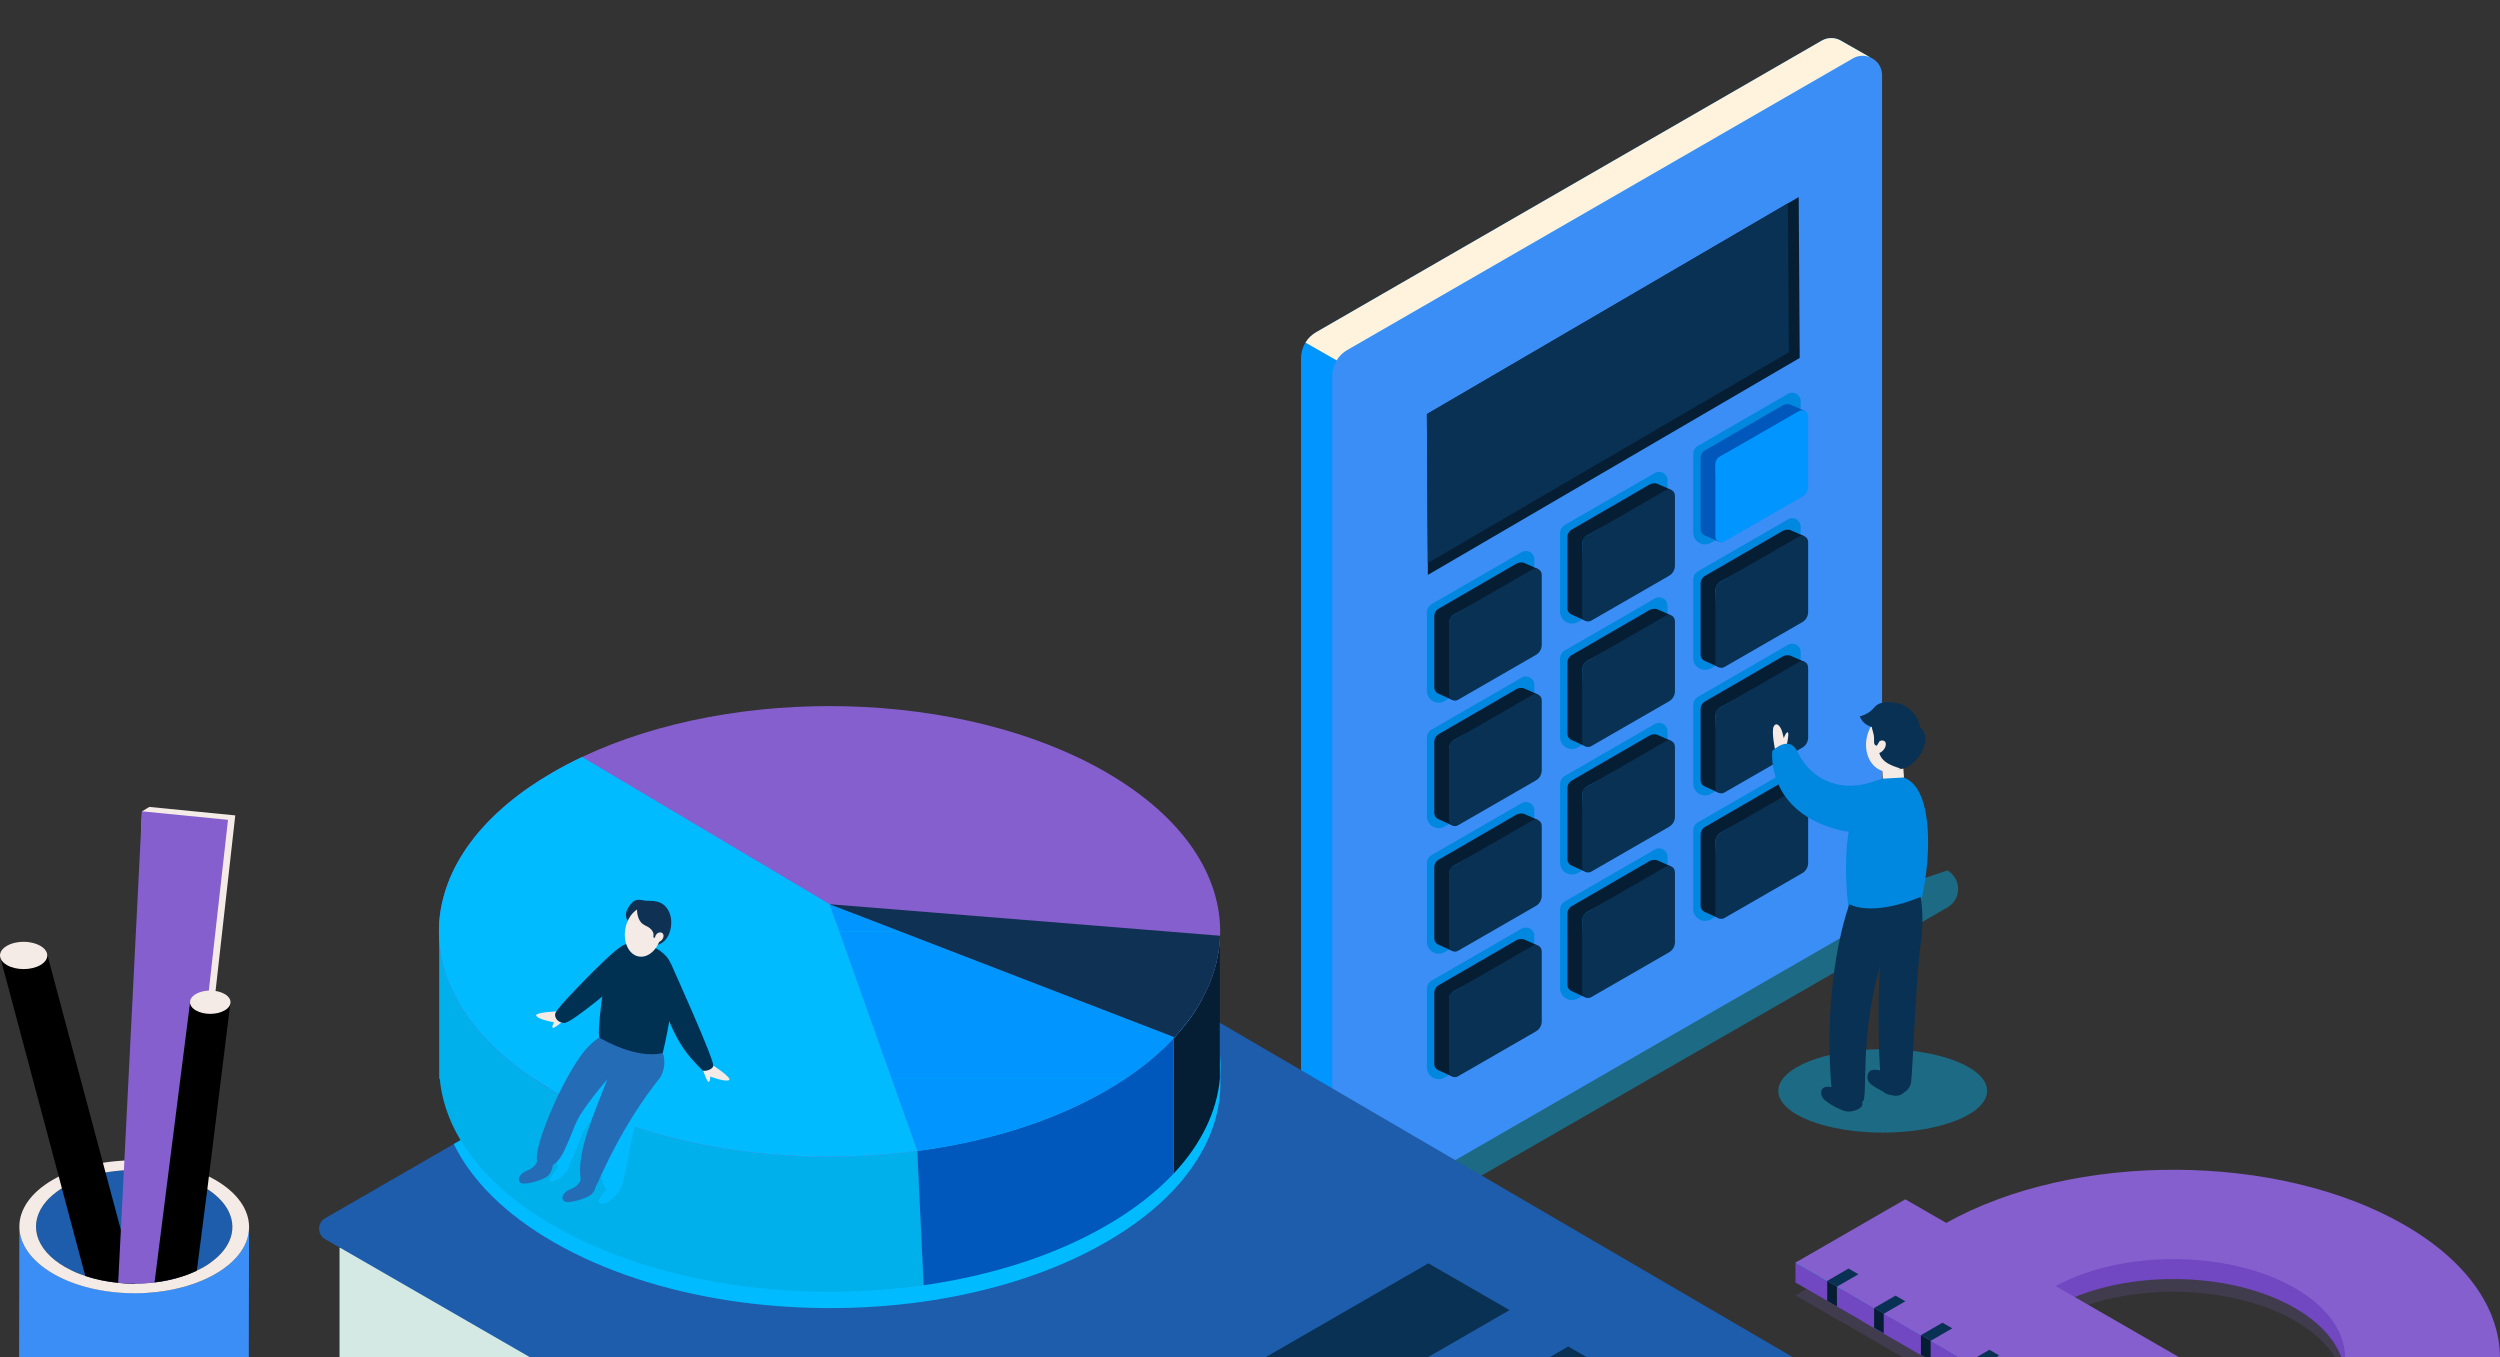 <svg width="722" height="392" viewBox="0 0 722 392" fill="none" xmlns="http://www.w3.org/2000/svg">
<rect x="0" y="0" width="722" height="392" fill="#333333" stroke="none"/>
<g clip-path="url(#clip0_3485_24788)">
<g clip-path="url(#clip1_3485_24788)">
<g style="mix-blend-mode:multiply" opacity="0.44">
<path d="M562.422 251.397C566.537 253.763 566.537 259.703 562.422 262.069L381.56 366.142C379.343 367.417 376.84 368.055 374.371 368.038C371.935 368.021 369.516 367.383 367.333 366.142L325.12 385.221L323.843 384.499L319.644 382.066C317.309 380.724 317.309 377.368 319.644 376.025L508.568 267.305C510.483 266.214 512.818 266.214 514.733 267.305L562.438 251.38L562.422 251.397Z" fill="#00B0EB"/>
</g>
<path d="M379.595 342.649L389.741 348.405L388.061 338.202L379.595 342.649Z" fill="white"/>
<path d="M540.03 16.521L535.344 20.8L534.521 20.481L531.094 19.189L530.086 18.803L531.967 11.923L532.068 11.99L540.03 16.521Z" fill="#00B0EB"/>
<path d="M534.521 16.605V251.011C534.521 255.86 531.917 260.358 527.701 262.791L388.699 342.951C382.938 346.274 375.732 342.112 375.732 335.467V103.46C375.732 101.833 376.185 100.289 377.025 98.946C377.747 97.738 378.789 96.715 380.049 95.976L526.088 11.755C528.07 10.614 530.288 10.832 531.967 11.923L532.068 11.99C533.513 12.963 534.521 14.608 534.521 16.605Z" fill="#0095FF"/>
<path d="M543.541 21.723V256.112C543.541 260.979 540.954 265.459 536.738 267.892L397.737 348.052C391.958 351.375 384.752 347.23 384.752 340.568V108.578C384.752 106.951 385.206 105.407 386.029 104.081C386.751 102.856 387.809 101.833 389.086 101.094L535.125 16.856C537.527 15.48 540.316 16.101 542.012 17.863C542.936 18.837 543.541 20.179 543.541 21.723Z" fill="#3A8EF6"/>
<path d="M520.024 250.558L494.139 265.492C491.854 266.818 488.999 265.157 488.999 262.522V239.885C488.999 238.895 489.519 237.989 490.376 237.486L516.379 222.484C517.992 221.544 520.024 222.719 520.024 224.582V250.541V250.558Z" fill="#0087E0"/>
<path d="M521.15 227.367L496.91 240.49C495.97 241.027 495.399 242.033 495.399 243.107L496.49 265.258L492.257 263.345C491.569 263.026 491.132 262.354 491.132 261.599V240.959C491.132 240.087 491.602 239.281 492.358 238.845L514.498 226.025C515.422 225.404 516.581 225.337 517.185 225.656L521.166 227.401L521.15 227.367Z" fill="#061E33"/>
<path d="M522.191 228.961V249.232C522.191 250.44 521.553 251.565 520.494 252.169L497.985 265.14C496.843 265.795 495.399 264.972 495.399 263.647V242.805C495.399 241.916 495.869 241.077 496.659 240.641L519.537 227.451C520.713 226.78 522.174 227.619 522.174 228.978L522.191 228.961Z" fill="#093153"/>
<path d="M481.574 273.413L455.689 288.347C453.404 289.673 450.549 288.012 450.549 285.377V262.74C450.549 261.75 451.069 260.844 451.926 260.341L477.929 245.339C479.542 244.399 481.574 245.574 481.574 247.437V273.396V273.413Z" fill="#0087E0"/>
<path d="M482.683 250.222L458.444 263.345C457.503 263.882 456.932 264.888 456.932 265.962L458.024 288.113L453.791 286.2C453.102 285.881 452.665 285.21 452.665 284.454V263.814C452.665 262.942 453.136 262.136 453.891 261.7L476.031 248.88C476.955 248.259 478.114 248.192 478.718 248.511L482.7 250.256L482.683 250.222Z" fill="#061E33"/>
<path d="M483.724 251.816V272.087C483.724 273.295 483.086 274.42 482.028 275.024L459.519 287.995C458.376 288.65 456.932 287.827 456.932 286.502V265.66C456.932 264.771 457.402 263.932 458.192 263.496L481.07 250.306C482.246 249.635 483.707 250.474 483.707 251.833L483.724 251.816Z" fill="#093153"/>
<path d="M443.107 296.268L417.222 311.202C414.938 312.528 412.082 310.867 412.082 308.232V285.595C412.082 284.605 412.603 283.699 413.459 283.196L439.462 268.194C441.075 267.254 443.107 268.429 443.107 270.292V296.251V296.268Z" fill="#0087E0"/>
<path d="M444.233 273.077L419.994 286.2C419.053 286.737 418.482 287.743 418.482 288.817L419.574 310.967L415.341 309.055C414.652 308.736 414.215 308.064 414.215 307.309V286.669C414.215 285.797 414.686 284.991 415.441 284.555L437.581 271.735C438.505 271.114 439.664 271.047 440.269 271.366L444.25 273.111L444.233 273.077Z" fill="#061E33"/>
<path d="M445.257 274.671V294.942C445.257 296.15 444.619 297.275 443.561 297.879L421.052 310.85C419.91 311.504 418.465 310.682 418.465 309.357V288.515C418.465 287.626 418.935 286.787 419.725 286.351L442.603 273.161C443.779 272.49 445.241 273.329 445.241 274.688L445.257 274.671Z" fill="#093153"/>
<path d="M520.024 214.312L494.139 229.247C491.854 230.572 488.999 228.911 488.999 226.277V203.64C488.999 202.65 489.519 201.743 490.376 201.24L516.379 186.238C517.992 185.299 520.024 186.473 520.024 188.336V214.295V214.312Z" fill="#0087E0"/>
<path d="M521.15 191.121L496.91 204.244C495.97 204.781 495.399 205.788 495.399 206.862L496.49 229.012L492.257 227.099C491.569 226.78 491.132 226.109 491.132 225.354V204.714C491.132 203.841 491.602 203.036 492.358 202.599L514.498 189.779C515.422 189.158 516.581 189.091 517.185 189.41L521.166 191.155L521.15 191.121Z" fill="#061E33"/>
<path d="M522.191 192.716V212.986C522.191 214.195 521.553 215.319 520.494 215.923L497.985 228.894C496.843 229.549 495.399 228.726 495.399 227.401V206.559C495.399 205.67 495.869 204.831 496.659 204.395L519.537 191.205C520.713 190.534 522.174 191.373 522.174 192.732L522.191 192.716Z" fill="#093153"/>
<path d="M481.574 237.167L455.689 252.102C453.404 253.427 450.549 251.766 450.549 249.132V226.495C450.549 225.505 451.069 224.598 451.926 224.095L477.929 209.093C479.542 208.154 481.574 209.328 481.574 211.191V237.15V237.167Z" fill="#0087E0"/>
<path d="M482.683 213.96L458.444 227.082C457.503 227.619 456.932 228.626 456.932 229.7L458.024 251.85L453.791 249.937C453.102 249.618 452.665 248.947 452.665 248.192V227.552C452.665 226.679 453.136 225.874 453.891 225.437L476.031 212.617C476.955 211.996 478.114 211.929 478.718 212.248L482.7 213.993L482.683 213.96Z" fill="#061E33"/>
<path d="M483.724 215.571V235.841C483.724 237.05 483.086 238.174 482.028 238.778L459.519 251.749C458.376 252.404 456.932 251.581 456.932 250.256V229.414C456.932 228.525 457.402 227.686 458.192 227.25L481.07 214.06C482.246 213.389 483.707 214.228 483.707 215.587L483.724 215.571Z" fill="#093153"/>
<path d="M443.107 260.022L417.222 274.957C414.938 276.282 412.082 274.621 412.082 271.986V249.35C412.082 248.36 412.603 247.453 413.459 246.95L439.462 231.948C441.075 231.009 443.107 232.183 443.107 234.046V260.005V260.022Z" fill="#0087E0"/>
<path d="M444.233 236.815L419.994 249.937C419.053 250.474 418.482 251.481 418.482 252.555L419.574 274.705L415.341 272.792C414.652 272.473 414.215 271.802 414.215 271.047V250.407C414.215 249.534 414.686 248.729 415.441 248.292L437.581 235.472C438.505 234.851 439.664 234.784 440.269 235.103L444.25 236.848L444.233 236.815Z" fill="#061E33"/>
<path d="M445.257 238.426V258.696C445.257 259.905 444.619 261.029 443.561 261.633L421.052 274.604C419.91 275.259 418.465 274.436 418.465 273.111V252.269C418.465 251.38 418.935 250.541 419.725 250.105L442.603 236.915C443.779 236.244 445.241 237.083 445.241 238.442L445.257 238.426Z" fill="#093153"/>
<path d="M520.024 178.066L494.139 193.001C491.854 194.327 488.999 192.665 488.999 190.031V167.394C488.999 166.404 489.519 165.498 490.376 164.994L516.379 149.993C517.992 149.053 520.024 150.227 520.024 152.09V178.049V178.066Z" fill="#0087E0"/>
<path d="M521.15 154.859L496.91 167.981C495.97 168.518 495.399 169.525 495.399 170.599L496.49 192.749L492.257 190.836C491.569 190.517 491.132 189.846 491.132 189.091V168.451C491.132 167.578 491.602 166.773 492.358 166.337L514.498 153.516C515.422 152.896 516.581 152.828 517.185 153.147L521.166 154.892L521.15 154.859Z" fill="#061E33"/>
<path d="M522.191 156.47V176.741C522.191 177.949 521.553 179.073 520.494 179.677L497.985 192.648C496.843 193.303 495.399 192.481 495.399 191.155V170.314C495.399 169.424 495.869 168.585 496.659 168.149L519.537 154.96C520.713 154.288 522.174 155.127 522.174 156.487L522.191 156.47Z" fill="#093153"/>
<path d="M481.574 200.921L455.689 215.856C453.404 217.182 450.549 215.52 450.549 212.886V190.249C450.549 189.259 451.069 188.353 451.926 187.849L477.929 172.848C479.542 171.908 481.574 173.082 481.574 174.945V200.904V200.921Z" fill="#0087E0"/>
<path d="M482.683 177.714L458.444 190.836C457.503 191.373 456.932 192.38 456.932 193.454L458.024 215.604L453.791 213.691C453.102 213.372 452.665 212.701 452.665 211.946V191.306C452.665 190.433 453.136 189.628 453.891 189.192L476.031 176.371C476.955 175.751 478.114 175.683 478.718 176.002L482.7 177.747L482.683 177.714Z" fill="#061E33"/>
<path d="M483.724 179.325V199.596C483.724 200.804 483.086 201.928 482.028 202.532L459.519 215.503C458.376 216.158 456.932 215.336 456.932 214.01V193.169C456.932 192.279 457.402 191.44 458.192 191.004L481.07 177.815C482.246 177.143 483.707 177.982 483.707 179.342L483.724 179.325Z" fill="#093153"/>
<path d="M443.107 223.776L417.222 238.711C414.938 240.036 412.082 238.375 412.082 235.741V213.104C412.082 212.114 412.603 211.208 413.459 210.704L439.462 195.703C441.075 194.763 443.107 195.937 443.107 197.8V223.759V223.776Z" fill="#0087E0"/>
<path d="M444.233 200.569L419.994 213.691C419.053 214.228 418.482 215.235 418.482 216.309L419.574 238.459L415.341 236.546C414.652 236.227 414.215 235.556 414.215 234.801V214.161C414.215 213.288 414.686 212.483 415.441 212.047L437.581 199.226C438.505 198.606 439.664 198.538 440.269 198.857L444.25 200.602L444.233 200.569Z" fill="#061E33"/>
<path d="M445.257 202.18V222.451C445.257 223.659 444.619 224.783 443.561 225.387L421.052 238.358C419.91 239.013 418.465 238.191 418.465 236.865V216.024C418.465 215.134 418.935 214.295 419.725 213.859L442.603 200.67C443.779 199.998 445.241 200.837 445.241 202.197L445.257 202.18Z" fill="#093153"/>
<path d="M520.024 141.82L494.139 156.755C491.854 158.081 488.999 156.419 488.999 153.785V131.148C488.999 130.158 489.519 129.252 490.376 128.748L516.379 113.747C517.992 112.807 520.024 113.982 520.024 115.844V141.804V141.82Z" fill="#0087E0"/>
<path d="M521.15 118.613L496.91 131.735C495.97 132.272 495.399 133.279 495.399 134.353L496.49 156.503L492.257 154.59C491.569 154.272 491.132 153.6 491.132 152.845V132.205C491.132 131.333 491.602 130.527 492.358 130.091L514.498 117.271C515.422 116.65 516.581 116.583 517.185 116.901L521.166 118.647L521.15 118.613Z" fill="#0058BD"/>
<path d="M522.191 120.224V140.495C522.191 141.703 521.553 142.827 520.494 143.431L497.985 156.403C496.843 157.057 495.399 156.235 495.399 154.909V134.068C495.399 133.179 495.869 132.34 496.659 131.903L519.537 118.714C520.713 118.043 522.174 118.882 522.174 120.241L522.191 120.224Z" fill="#0095FF"/>
<path d="M481.574 164.675L455.689 179.61C453.404 180.936 450.549 179.274 450.549 176.64V154.003C450.549 153.013 451.069 152.107 451.926 151.603L477.929 136.602C479.542 135.662 481.574 136.837 481.574 138.699V164.659V164.675Z" fill="#0087E0"/>
<path d="M482.683 141.468L458.444 154.59C457.503 155.127 456.932 156.134 456.932 157.208L458.024 179.358L453.791 177.445C453.102 177.127 452.665 176.455 452.665 175.7V155.06C452.665 154.188 453.136 153.382 453.891 152.946L476.031 140.126C476.955 139.505 478.114 139.438 478.718 139.756L482.7 141.502L482.683 141.468Z" fill="#061E33"/>
<path d="M483.724 143.079V163.35C483.724 164.558 483.086 165.682 482.028 166.286L459.519 179.258C458.376 179.912 456.932 179.09 456.932 177.764V156.923C456.932 156.034 457.402 155.194 458.192 154.758L481.07 141.569C482.246 140.898 483.707 141.737 483.707 143.096L483.724 143.079Z" fill="#093153"/>
<path d="M443.107 187.53L417.222 202.465C414.938 203.791 412.082 202.129 412.082 199.495V176.858C412.082 175.868 412.603 174.962 413.459 174.458L439.462 159.457C441.075 158.517 443.107 159.692 443.107 161.554V187.514V187.53Z" fill="#0087E0"/>
<path d="M444.233 164.323L419.994 177.445C419.053 177.982 418.482 178.989 418.482 180.063L419.574 202.213L415.341 200.3C414.652 199.982 414.215 199.31 414.215 198.555V177.915C414.215 177.043 414.686 176.237 415.441 175.801L437.581 162.981C438.505 162.36 439.664 162.293 440.269 162.611L444.25 164.357L444.233 164.323Z" fill="#061E33"/>
<path d="M519.47 56.911L519.755 103.376L412.367 166.035L412.082 119.586L516.345 58.724L519.47 56.911Z" fill="#061E33"/>
<path d="M516.345 58.724L516.614 101.732L412.367 162.578L412.082 119.586L516.345 58.724Z" fill="#093153"/>
<path d="M445.257 165.934V186.205C445.257 187.413 444.619 188.537 443.561 189.141L421.052 202.113C419.91 202.767 418.465 201.945 418.465 200.619V179.778C418.465 178.889 418.935 178.049 419.725 177.613L442.603 164.424C443.779 163.753 445.241 164.592 445.241 165.951L445.257 165.934Z" fill="#093153"/>
<path d="M540.03 16.521C538.518 15.917 536.738 15.934 535.125 16.856L534.521 17.209L531.094 19.189L389.086 101.094C387.809 101.833 386.751 102.856 386.029 104.081L377.025 98.946C377.747 97.738 378.789 96.715 380.049 95.976L526.088 11.755C528.07 10.614 530.288 10.832 531.967 11.923L532.068 11.99L540.03 16.521Z" fill="#FFF3DE"/>
<path d="M98.099 360.302V403.226L358.715 553.529L360.294 505.185L98.099 360.302Z" fill="#00BBFF"/>
<g style="mix-blend-mode:multiply" opacity="0.44">
<path d="M559.432 446.017C563.547 448.383 563.547 454.323 559.432 456.689L365.199 567.843C362.982 569.118 360.479 569.756 358.01 569.739C355.574 569.722 353.155 569.085 350.972 567.843L98.519 417.674L97.242 416.953L93.043 414.52C90.708 413.177 90.708 409.821 93.043 408.479L295.556 297.375C297.471 296.285 299.806 296.285 301.721 297.375L559.448 446.033L559.432 446.017Z" fill="#00B0EB"/>
</g>
<path d="M351.61 560.325L91.934 410.543C90.489 409.704 90.489 407.606 91.934 406.767L265.387 306.722L535.444 462.478L365.838 560.292C361.437 562.825 356.011 562.825 351.61 560.292V560.325Z" fill="#1D5DAC"/>
<path d="M358.715 553.529L98.099 403.226V360.302L265.371 295.848L535.444 451.621L358.715 553.529Z" fill="#FFF3DE"/>
<path d="M535.428 408.697L524.559 414.973C524.559 414.973 524.526 414.99 524.509 414.99L517.051 419.285L365.838 506.51C363.62 507.786 361.118 508.423 358.648 508.406C356.213 508.39 353.794 507.752 351.61 506.51L99.375 361.024L98.099 360.302L93.899 357.869C91.564 356.526 91.564 353.17 93.899 351.828L131.056 330.399L265.371 252.924L352.299 303.064L535.428 408.697Z" fill="#1D5DAC"/>
<path d="M555.887 427.86L545.792 420.678C539.106 411.667 530.59 412.59 524.559 414.973C524.543 414.99 524.526 414.99 524.509 414.99C520.108 416.752 517.051 419.285 517.051 419.285L352.4 310.447L265.371 252.924C269.99 250.474 275.55 250.575 280.069 253.209L352.299 295.378L537.561 403.512C557.164 414.134 555.887 427.86 555.887 427.86Z" fill="#1D5DAC"/>
<path d="M365.384 466.371L341.951 452.846L452.9 388.862L476.333 402.371L365.384 466.371Z" fill="#093153"/>
<path d="M325.002 442.359L301.57 428.833L412.519 364.85L435.951 378.358L325.002 442.359Z" fill="#093153"/>
<path opacity="0.17" d="M358.715 553.529L98.099 403.21V360.302L99.375 361.024L351.61 506.51C353.794 507.752 356.213 508.39 358.648 508.406L358.715 553.529Z" fill="#00BBFF"/>
<path d="M67.947 235.472L56.289 339.259L53.081 367.836C51.989 368.139 50.847 368.407 49.705 368.625C48.713 368.81 47.722 368.961 46.715 369.061C44.883 369.296 43.019 369.414 41.154 369.414C40.835 369.414 40.483 369.414 40.163 369.414C39.055 369.397 37.963 369.347 36.871 369.263C36.653 369.263 36.451 369.229 36.233 369.196L37.879 336.726L41.003 234.331L43.103 233.039L67.947 235.489V235.472Z" fill="#F4EBE6"/>
<path d="M61.715 363.96C60.875 364.648 59.934 365.303 58.893 365.907C58.557 366.108 58.204 366.276 57.868 366.444C57.532 366.628 57.179 366.796 56.827 366.964C55.013 367.853 53.047 368.558 50.981 369.129C49.889 369.431 48.747 369.699 47.605 369.917C46.614 370.102 45.623 370.253 44.615 370.354C42.784 370.588 40.919 370.706 39.055 370.706C38.736 370.706 38.383 370.689 38.064 370.689C36.955 370.672 35.863 370.622 34.771 370.538C34.553 370.538 34.351 370.505 34.133 370.471C33.327 370.387 32.52 370.286 31.714 370.169C29.262 369.817 26.876 369.246 24.625 368.491C24.239 368.373 23.853 368.239 23.466 368.088C22.593 367.786 21.753 367.434 20.947 367.048C20.476 366.813 20.006 366.578 19.553 366.326C19.519 366.309 19.469 366.276 19.435 366.242C19.183 366.142 18.998 366.024 18.763 365.907C9.86 360.755 8.046 353.07 13.388 346.911C14.144 346.055 15.034 345.216 16.075 344.428C16.159 344.361 16.243 344.277 16.344 344.21C16.714 343.941 17.117 343.656 17.503 343.387C17.621 343.303 17.738 343.236 17.873 343.169C18.125 343.001 18.377 342.85 18.645 342.699C21.82 340.87 25.549 339.561 29.53 338.773C29.833 338.722 30.152 338.655 30.471 338.605C31.412 338.437 32.352 338.303 33.31 338.202C34.133 338.118 34.939 338.034 35.779 338.001C36.048 337.967 36.334 337.967 36.619 337.95C40.651 337.766 44.749 338.102 48.596 338.924C49.049 339.024 49.52 339.125 49.973 339.243C51.099 339.528 52.174 339.847 53.232 340.199L54.19 340.551C55.802 341.172 57.331 341.877 58.742 342.699C59.128 342.917 59.514 343.152 59.867 343.387C60.724 343.941 61.496 344.512 62.185 345.099C63.311 346.055 64.218 347.045 64.957 348.052C68.669 353.254 67.594 359.312 61.715 363.96Z" fill="#1D5DAC"/>
<path d="M71.928 354.395L71.693 469.224V469.526C71.693 469.744 71.626 469.979 71.609 470.197C71.592 470.55 71.541 470.885 71.491 471.238C71.491 471.305 71.491 471.355 71.474 471.422C71.441 471.64 71.34 471.859 71.273 472.093C71.189 472.429 71.122 472.748 71.004 473.084C70.987 473.151 70.97 473.218 70.937 473.285C70.853 473.503 70.735 473.704 70.668 473.889C70.517 474.225 70.366 474.577 70.181 474.913C70.147 474.996 70.114 475.097 70.063 475.164C69.979 475.315 69.845 475.483 69.744 475.634C69.509 476.037 69.257 476.406 68.955 476.792C68.871 476.893 68.82 477.01 68.736 477.128C68.535 477.379 68.3 477.614 68.081 477.883C68.014 477.967 67.947 478.067 67.863 478.134C67.493 478.554 67.09 478.94 66.67 479.343C66.603 479.41 66.536 479.443 66.469 479.494C66.15 479.796 65.797 480.064 65.444 480.349C65.142 480.584 64.856 480.836 64.52 481.088C64.15 481.356 63.731 481.625 63.327 481.876C63.025 482.078 62.773 482.279 62.471 482.447C62.336 482.531 62.202 482.598 62.051 482.682C61.06 483.252 60.018 483.773 58.926 484.259C58.607 484.394 58.288 484.528 57.986 484.679C57.129 485.014 56.272 485.35 55.382 485.652C55.181 485.736 55.013 485.803 54.811 485.887C54.727 485.904 54.66 485.921 54.576 485.954C54.509 485.971 54.475 485.971 54.441 485.988C53.887 486.172 53.316 486.323 52.745 486.474C52.308 486.592 51.871 486.709 51.435 486.81C50.83 486.961 50.208 487.078 49.604 487.213C49.251 487.297 48.898 487.397 48.529 487.448C48.461 487.448 48.411 487.464 48.344 487.464C47.101 487.683 45.841 487.867 44.564 488.001C44.464 488.001 44.38 488.018 44.296 488.035C43.993 488.052 43.691 488.052 43.389 488.102C42.633 488.169 41.91 488.219 41.154 488.236C40.97 488.253 40.802 488.27 40.617 488.27C40.315 488.287 40.012 488.27 39.71 488.27C39.105 488.287 38.5 488.287 37.896 488.287C37.677 488.27 37.442 488.287 37.224 488.287C36.955 488.27 36.669 488.253 36.367 488.253C35.813 488.22 35.242 488.186 34.687 488.152C34.452 488.136 34.2 488.136 33.948 488.119C33.679 488.102 33.411 488.052 33.159 488.035C32.604 487.968 32.05 487.917 31.496 487.834C31.244 487.8 30.958 487.8 30.723 487.75C30.488 487.716 30.253 487.649 30.017 487.632C29.43 487.532 28.825 487.431 28.254 487.313C27.985 487.246 27.7 487.229 27.431 487.179C27.246 487.146 27.078 487.078 26.876 487.045C26.188 486.894 25.516 486.726 24.827 486.525C24.558 486.458 24.256 486.407 23.97 486.323C23.87 486.29 23.786 486.239 23.702 486.223C22.475 485.87 21.283 485.468 20.14 485.014C20.073 484.998 20.006 484.981 19.939 484.947C19.418 484.746 18.948 484.511 18.444 484.293C18.175 484.175 17.873 484.058 17.587 483.924C16.764 483.521 15.941 483.118 15.152 482.665C8.634 478.89 5.358 473.956 5.358 469.006L5.594 354.244C5.594 359.178 8.852 364.094 15.387 367.853C16.176 368.306 16.983 368.726 17.822 369.145C18.091 369.263 18.393 369.38 18.679 369.498C19.233 369.749 19.788 369.984 20.359 370.203C21.518 370.656 22.71 371.058 23.92 371.411C24.29 371.528 24.693 371.629 25.062 371.73C25.734 371.914 26.423 372.082 27.111 372.216C27.565 372.317 28.019 372.418 28.489 372.485C29.06 372.602 29.648 372.703 30.253 372.804C30.74 372.887 31.227 372.938 31.731 373.005C32.268 373.089 32.823 373.139 33.394 373.206C33.881 373.24 34.402 373.29 34.922 373.324C35.477 373.357 36.048 373.408 36.602 373.424C37.123 373.441 37.61 373.458 38.131 373.458C38.736 373.458 39.34 373.458 39.945 373.441C40.415 373.441 40.886 373.424 41.373 373.408C42.129 373.391 42.868 373.324 43.624 373.273C44.027 373.24 44.413 373.206 44.816 373.173C46.076 373.038 47.353 372.854 48.579 372.636C49.016 372.569 49.436 372.485 49.839 372.384C50.444 372.267 51.065 372.149 51.653 372.015C52.107 371.897 52.526 371.78 52.963 371.662C53.534 371.511 54.105 371.344 54.677 371.176C54.996 371.075 55.315 370.958 55.617 370.857C56.508 370.538 57.381 370.219 58.221 369.867C58.54 369.733 58.859 369.598 59.162 369.447C60.237 368.978 61.295 368.441 62.286 367.87C62.739 367.618 63.143 367.333 63.546 367.065C63.798 366.914 64.067 366.729 64.319 366.544C64.453 366.46 64.587 366.36 64.739 366.276C65.074 366.041 65.343 365.789 65.662 365.538C65.998 365.269 66.351 364.984 66.67 364.715C67.191 364.262 67.644 363.809 68.081 363.339C68.165 363.255 68.216 363.188 68.3 363.088C68.619 362.735 68.888 362.383 69.173 361.997C69.475 361.628 69.727 361.225 69.963 360.856C70.097 360.604 70.265 360.369 70.399 360.101C70.584 359.765 70.735 359.429 70.886 359.077C71.004 358.809 71.122 358.54 71.222 358.272C71.34 357.953 71.424 357.617 71.491 357.282C71.575 357.013 71.642 356.711 71.71 356.426C71.777 356.09 71.793 355.738 71.827 355.385C71.861 355.067 71.911 354.748 71.911 354.412L71.928 354.395Z" fill="#3A8EF6"/>
<path d="M62.135 340.736C49.133 333.235 28.136 333.235 15.236 340.736C2.318 348.22 2.385 360.369 15.387 367.87C28.371 375.371 49.385 375.371 62.286 367.87C75.203 360.386 75.136 348.22 62.135 340.736ZM61.715 363.96C60.875 364.648 59.934 365.303 58.893 365.907C58.557 366.108 58.204 366.276 57.868 366.444C55.769 367.568 53.45 368.457 50.981 369.129C49.889 369.431 48.747 369.699 47.605 369.917C44.514 370.505 41.289 370.756 38.064 370.689C36.955 370.672 35.863 370.622 34.771 370.538C34.553 370.538 34.351 370.505 34.133 370.471C30.387 370.119 26.759 369.313 23.466 368.088C22.593 367.786 21.753 367.434 20.947 367.048C20.476 366.813 20.006 366.578 19.553 366.326C19.519 366.309 19.469 366.276 19.435 366.242C19.183 366.142 18.998 366.024 18.763 365.907C9.86 360.755 8.046 353.07 13.388 346.911C14.144 346.055 15.034 345.216 16.075 344.428C16.159 344.361 16.243 344.277 16.344 344.21C16.714 343.941 17.117 343.656 17.503 343.387C17.873 343.152 18.259 342.918 18.645 342.699C21.82 340.87 25.549 339.561 29.53 338.773C30.773 338.538 32.033 338.336 33.31 338.202C34.402 338.085 35.494 337.984 36.619 337.95C41.138 337.749 45.74 338.185 49.973 339.243C51.099 339.528 52.174 339.847 53.232 340.199C55.181 340.887 57.045 341.709 58.742 342.699C60.035 343.438 61.194 344.26 62.185 345.099C63.311 346.055 64.218 347.046 64.957 348.052C68.669 353.254 67.594 359.312 61.715 363.96Z" fill="#F4EBE6"/>
<path d="M39.055 370.706C38.736 370.706 38.383 370.689 38.064 370.689C36.955 370.672 35.863 370.622 34.771 370.538C34.553 370.538 34.351 370.505 34.133 370.471C30.824 370.152 27.599 369.498 24.625 368.491L17.873 343.169L0.168 276.786L0.034 276.299C-0.05 275.829 0.017 275.326 0.252 274.856L8.768 272.154C9.827 272.339 10.818 272.658 11.658 273.144C12.649 273.715 13.253 274.403 13.522 275.124C13.573 275.275 13.606 275.41 13.623 275.561L30.471 338.605L39.055 370.706Z" fill="black"/>
<path d="M13.623 275.561C13.825 276.685 13.153 277.843 11.658 278.715C8.987 280.259 4.67 280.259 1.999 278.715C1.041 278.162 0.437 277.49 0.168 276.786L0.034 276.299C-0.05 275.829 0.017 275.326 0.252 274.856C0.571 274.235 1.142 273.648 1.999 273.144C3.83 272.087 6.45 271.768 8.768 272.154C9.827 272.339 10.818 272.658 11.658 273.144C12.649 273.715 13.253 274.403 13.522 275.124C13.573 275.275 13.606 275.41 13.623 275.561Z" fill="#F4EBE6"/>
<path d="M31.647 370.135L34.133 370.471C33.327 370.387 32.52 370.286 31.714 370.169C31.697 370.169 31.664 370.152 31.647 370.135Z" fill="#093153"/>
<path d="M65.847 236.764L54.19 340.551L50.981 369.129C49.889 369.431 48.747 369.699 47.605 369.917C46.614 370.102 45.623 370.253 44.615 370.354C42.784 370.588 40.919 370.706 39.055 370.706C38.736 370.706 38.383 370.689 38.064 370.689C36.955 370.672 35.863 370.622 34.771 370.538C34.553 370.538 34.351 370.505 34.133 370.471L35.779 338.001L41.003 234.314L65.847 236.764Z" fill="#855FCE"/>
<path d="M66.536 289.64L59.884 343.387L56.843 366.964C55.029 367.853 53.064 368.558 50.998 369.129C49.906 369.431 48.764 369.699 47.622 369.917C46.63 370.102 45.639 370.253 44.632 370.354L48.613 338.924L54.945 289.035L66.536 289.64Z" fill="black"/>
<path d="M64.856 291.821C62.572 293.13 58.876 293.13 56.592 291.821C54.307 290.512 54.307 288.364 56.592 287.055C58.876 285.746 62.572 285.746 64.856 287.055C67.141 288.364 67.141 290.512 64.856 291.821Z" fill="#F4EBE6"/>
<g style="mix-blend-mode:multiply" opacity="0.44">
<path d="M694.385 363.188C657.9 342.146 598.94 341.944 562.069 362.618L550.243 355.805L518.529 374.096L675.487 464.626L707.201 446.335L695.359 439.506C731.188 418.245 730.869 384.248 694.385 363.205V363.188ZM593.682 380.858C613.067 370.27 643.773 370.471 662.771 381.429C681.769 392.386 682.105 410.09 663.745 421.265L593.682 380.858Z" fill="#855FCE" fill-opacity="0.4"/>
</g>
<path d="M695.359 435.814C731.188 414.553 730.869 380.556 694.385 359.513C657.9 338.471 598.94 338.269 562.069 358.943C561.733 359.111 561.397 359.312 561.061 359.513C549.974 365.907 542.231 373.492 537.83 381.546L580.126 405.945C575.255 396.263 579.438 385.372 592.658 377.737C592.993 377.552 593.313 377.368 593.682 377.183C613.067 366.595 643.773 366.796 662.771 377.754C681.769 388.711 682.105 406.415 663.746 417.591C663.443 417.792 663.124 417.976 662.788 418.178C649.568 425.796 630.688 428.213 613.873 425.41L656.17 449.792C670.145 447.258 683.298 442.795 694.385 436.401C694.721 436.2 695.056 436.015 695.359 435.831V435.814Z" fill="#7147C2"/>
<path d="M707.201 436.888V442.627L675.487 460.918L665.795 455.33L663.006 453.719L652.273 447.527L649.467 445.916L638.734 439.724L635.945 438.113L625.212 431.921L622.406 430.293L611.673 424.118L608.884 422.507L598.15 416.315L595.345 414.688L584.611 408.496L581.823 406.901L571.089 400.709L568.284 399.082L557.567 392.906L554.762 391.279L544.028 385.087L541.24 383.493L530.506 377.301L527.701 375.673L518.529 370.387V364.648L527.701 369.934L530.506 371.562L541.24 377.754L544.028 379.348L554.762 385.54L557.567 387.168L568.284 393.343L571.089 394.97L581.823 401.162L584.611 402.757L595.345 408.949L598.15 410.576L608.884 416.768L611.673 418.379L622.406 424.554L625.212 426.182L635.945 432.374L638.734 433.985L649.467 440.177L652.273 441.788L663.006 447.98L665.795 449.591L675.487 455.179L707.201 436.888Z" fill="#7147C2"/>
<path d="M707.201 436.888L675.487 455.179L518.529 364.648L550.243 352.096L707.201 436.888Z" fill="#00BBFF"/>
<path d="M536.704 373.743L533.865 372.115L527.701 375.673L530.54 377.301L536.704 373.743Z" fill="#7147C2"/>
<path d="M550.26 381.563L547.421 379.935L541.256 383.493L544.095 385.12L550.26 381.563Z" fill="#7147C2"/>
<path d="M563.816 389.383L560.977 387.738L554.812 391.312L557.651 392.94L563.816 389.383Z" fill="#7147C2"/>
<path d="M695.359 430.058C731.188 408.798 730.869 374.8 694.385 353.758C657.9 332.715 598.94 332.514 562.069 353.187C561.733 353.372 561.397 353.556 561.061 353.758C549.974 360.151 542.231 367.736 537.83 375.79L580.126 400.189C575.255 390.507 579.438 379.616 592.657 371.981C592.993 371.797 593.313 371.612 593.682 371.427C613.067 360.839 643.773 361.04 662.771 371.998C681.769 382.956 682.105 400.659 663.745 411.835C663.443 412.036 663.124 412.238 662.788 412.422C649.568 420.04 630.688 422.457 613.873 419.655L656.17 444.037C670.145 441.503 683.298 437.039 694.385 430.646C694.72 430.461 695.056 430.26 695.359 430.058Z" fill="#855FCE"/>
<path d="M707.201 436.888L675.487 455.179L518.529 364.648L550.243 346.358L707.201 436.888Z" fill="#855FCE"/>
<path d="M536.704 368.004L533.865 366.36L527.701 369.917L530.539 371.562L536.704 368.004Z" fill="#093153"/>
<path d="M550.26 375.807L547.421 374.179L541.256 377.737L544.095 379.381L550.26 375.807Z" fill="#093153"/>
<path d="M563.816 383.627L560.977 381.999L554.812 385.557L557.651 387.184L563.816 383.627Z" fill="#093153"/>
<path d="M577.372 391.447L574.533 389.819L568.368 393.376L571.19 395.004L577.372 391.447Z" fill="#093153"/>
<path d="M530.506 371.562V377.301L527.701 375.673V369.934L530.506 371.562Z" fill="#061E33"/>
<path d="M544.028 379.348V385.087L541.24 383.493V377.754L544.028 379.348Z" fill="#061E33"/>
<path d="M557.567 387.168V392.906L554.762 391.279V385.54L557.567 387.168Z" fill="#061E33"/>
<g style="mix-blend-mode:multiply">
<path d="M352.299 316.27C351.425 325.734 346.94 335.115 338.928 343.673C333.855 349.076 327.354 354.16 319.426 358.725C304.341 367.434 286.049 373.156 266.731 375.908C229.659 381.143 188.857 375.438 159.881 358.725C145.72 350.569 136.112 340.77 131.056 330.399L265.371 252.924C269.99 250.474 275.55 250.575 280.069 253.209L352.299 295.378V309.122C352.349 309.558 352.383 310.011 352.4 310.447C352.534 312.394 352.484 314.34 352.299 316.27Z" fill="#00BBFF"/>
</g>
<path d="M338.928 299.825V311.555H324.902C330.411 307.88 335.081 303.953 338.928 299.825Z" fill="#00D5FF"/>
<path d="M352.299 268.983V271.382C351.946 277.138 350.249 282.86 347.243 288.415C343.514 281.551 337.735 274.957 329.958 268.983H352.299Z" fill="#00D5FF"/>
<path d="M352.299 304.406V311.555C352.534 309.189 352.534 306.789 352.299 304.406ZM324.902 311.555C323.138 312.729 321.273 313.871 319.342 314.995C303.804 323.956 284.856 329.745 264.9 332.379L266.731 371.193C286.049 368.441 304.341 362.718 319.426 354.009C327.354 349.445 333.855 344.361 338.928 338.957V299.825C335.081 303.953 330.411 307.88 324.902 311.555ZM242.358 268.983L239.569 261.13L259.945 268.983H329.958C329.672 268.765 329.403 268.563 329.118 268.362C326.162 266.147 322.936 263.999 319.426 261.985C278.372 238.308 213.533 236.697 169.254 257.153C166.012 258.646 162.888 260.257 159.881 261.985C156.051 264.2 152.523 266.55 149.365 268.983C141.504 275.024 135.709 281.635 131.98 288.566C136.465 296.838 143.906 304.675 154.254 311.555C156.017 312.729 157.865 313.887 159.797 314.995C188.319 331.44 228.298 337.246 264.9 332.379L257.492 311.555L242.358 268.983Z" fill="#00D5FF"/>
<path d="M347.243 288.415C345.143 292.324 342.355 296.15 338.928 299.825V338.957C346.94 330.399 351.425 321.019 352.299 311.555V271.382C351.946 277.138 350.249 282.86 347.243 288.415Z" fill="#061E33"/>
<path d="M338.928 299.825V299.456L259.945 268.983H329.958C337.735 274.957 343.514 281.551 347.243 288.415C345.143 292.324 342.355 296.15 338.928 299.825Z" fill="#00D5FF"/>
<path d="M264.9 332.396C228.298 337.246 188.319 331.44 159.797 314.995C157.865 313.887 156.017 312.729 154.254 311.555H257.492L242.358 268.983H126.84V311.555H127.008C128.452 326.993 139.404 342.213 159.881 354.009C188.857 370.723 229.659 376.428 266.731 371.193L264.9 332.396Z" fill="#00B0EB"/>
<path d="M352.366 270.241C352.349 270.611 352.316 270.996 352.299 271.382C351.946 277.138 350.249 282.86 347.243 288.415C345.143 292.324 342.355 296.15 338.928 299.825V299.456L259.945 268.983L239.62 261.146L239.569 261.13L242.358 268.983L257.492 311.555L264.9 332.379C228.298 337.246 188.319 331.44 159.797 314.995C157.865 313.887 156.017 312.729 154.254 311.555C143.906 304.675 136.465 296.838 131.98 288.566C128.906 282.961 127.192 277.155 126.84 271.332C126.84 271.248 126.823 271.131 126.823 271.013C126.722 269.419 126.739 267.808 126.856 266.197C127.041 263.814 127.444 261.448 128.083 259.082C128.452 257.69 128.906 256.297 129.427 254.904C132.501 246.866 138.245 239.08 146.661 232.049C150.491 228.844 154.875 225.807 159.797 222.971C162.468 221.427 165.239 219.984 168.095 218.625C212.407 197.666 277.952 199.109 319.342 222.971C341.918 236.009 352.92 253.159 352.366 270.241Z" fill="#855FCE"/>
<path d="M338.928 299.825V338.957C333.855 344.361 327.354 349.445 319.426 354.009C304.341 362.718 286.049 368.441 266.731 371.193L264.9 332.396C284.856 329.745 303.804 323.956 319.342 314.995C321.273 313.871 323.138 312.729 324.902 311.555C330.411 307.88 335.081 303.953 338.928 299.825Z" fill="#0058BD"/>
<path d="M324.902 311.555C323.138 312.729 321.273 313.871 319.342 314.995C303.804 323.956 284.856 329.745 264.9 332.379L257.492 311.555H324.902Z" fill="#0095FF"/>
<path d="M338.928 299.456V299.825C335.081 303.953 330.411 307.88 324.902 311.555H257.492L242.358 268.983H259.945L338.928 299.456Z" fill="#0095FF"/>
<path d="M259.945 268.983H242.358L239.552 261.113L259.945 268.983Z" fill="#0095FF"/>
<path d="M264.9 332.379C228.298 337.246 188.319 331.44 159.797 314.995C157.865 313.887 156.017 312.729 154.254 311.555C143.906 304.675 136.465 296.838 131.98 288.566C128.906 282.961 127.192 277.155 126.84 271.332C126.84 271.248 126.823 271.131 126.823 271.013C126.789 270.141 126.806 268.463 126.856 266.197C127.041 263.814 127.444 261.448 128.083 259.082C128.452 257.69 128.906 256.297 129.427 254.904C132.5 246.866 138.245 239.08 146.661 232.049C150.491 228.844 154.875 225.807 159.797 222.971C162.468 221.427 165.239 219.984 168.095 218.625L239.552 261.113H239.569L242.358 268.983L257.492 311.555L264.9 332.379Z" fill="#00BBFF"/>
<path d="M352.366 270.241C352.349 270.611 352.316 270.996 352.299 271.382C351.946 277.138 350.249 282.86 347.243 288.415C345.143 292.324 342.355 296.15 338.928 299.825V299.456L259.945 268.983L239.62 261.146L239.569 261.13H239.552L329.118 268.362L336.811 268.983L352.299 270.241H352.366Z" fill="#0F3153"/>
<g style="mix-blend-mode:multiply">
<path d="M192.62 309.39C191.914 304.792 183.028 307.209 179.349 306.84C175.519 306.47 171.942 308.132 168.7 310.011C164.584 312.411 162.4 317.73 159.83 321.606C159.83 321.606 159.662 333.638 161.258 337.128C160.133 338.437 157.949 341.139 159.058 341.223C160.519 341.323 164.063 339.041 164.483 336.222C164.483 336.155 164.483 336.105 164.483 336.054C166.23 332.983 167.927 327.597 168.565 326.54C169.237 325.432 170.027 324.392 170.833 323.385C172.445 321.388 175.184 320.063 176.494 317.931C174.965 319.979 174.612 323.301 173.773 325.801C172.529 329.46 172.748 330.567 173.285 336.927C173.453 338.823 173.907 342.078 175.083 343.673C173.605 345.216 172.244 347.029 173.319 347.549C175.2 348.438 178.862 344.73 179.484 342.381C181.147 338.454 182.272 326.758 183.935 324.191C185.732 321.405 193.14 312.931 192.586 309.357L192.62 309.39Z" fill="#00BBFF"/>
</g>
<path d="M187.681 300.681C181.533 299.037 176.091 294.992 168.985 303.282C162.669 310.649 152.406 334.359 155.648 336.239C159.242 338.336 161.544 335.282 163.005 332.195C165.424 327.06 165.962 324.493 167.725 321.757C170.715 317.126 174.142 313.25 175.351 311.689C174.965 312.981 171.135 322.395 170.866 323.402C169.976 326.607 166.768 333.42 167.692 340.736C167.927 342.615 171.085 345.049 172.647 341.525C179.568 325.986 186.371 316.555 190.419 311.504C192.502 308.887 192.905 302.091 187.698 300.698L187.681 300.681Z" fill="#256CB6"/>
<path d="M182.575 271.852C182.575 271.852 177.888 273.765 176.124 277.44C174.36 281.115 172.278 299.305 173.168 299.741C174.041 300.178 183.599 305.9 191.393 304.138C191.393 304.138 195.66 286.955 194.182 279.773C192.72 272.574 182.575 271.852 182.575 271.852Z" fill="#003153"/>
<path d="M193.207 263.294C191.461 259.619 187.866 260.257 186.673 260.139C184.489 259.921 183.7 259.267 182.138 261.146C180.979 262.522 180.038 264.486 181.483 266.113C182.491 267.808 182.524 268.932 183.851 270.56C185.649 272.775 187.647 273.816 190.352 272.742C193.644 271.433 194.686 266.415 193.207 263.294Z" fill="#0F3153"/>
<path d="M190.94 270.09C190.201 274.017 187.295 276.769 184.439 276.232C181.583 275.695 179.87 272.07 180.609 268.144C181.348 264.217 184.254 261.465 187.11 262.002C189.966 262.539 191.679 266.164 190.94 270.09Z" fill="#F4EBE6"/>
<path d="M186.472 261.448C186.808 261.952 184.187 261.499 184.053 262.069C183.818 262.992 184.086 265.794 185.665 266.868C186.589 267.489 187.261 267.808 188.286 267.959C189.008 268.06 189.428 268.01 189.898 268.647C190.167 269 190.301 269.486 190.671 269.755C190.94 269.956 191.696 270.225 191.528 269.57C191.461 269.318 191.696 268.966 191.763 268.698C191.931 268.11 192.082 267.473 192.116 266.852C192.166 265.526 191.41 263.63 190.503 262.69C189.831 261.985 188.722 261.197 187.715 261.146C187.194 261.13 186.673 261.314 186.169 261.398" fill="#0F3153"/>
<path d="M191.141 271.45C190.57 272.104 189.714 272.272 189.226 271.852C188.739 271.416 188.823 270.543 189.394 269.906C189.966 269.251 190.822 269.083 191.309 269.503C191.796 269.939 191.712 270.812 191.141 271.45Z" fill="#F4EBE6"/>
<path d="M187.043 267.624C187.043 267.624 189.126 268.748 188.672 270.426C188.672 270.426 188.689 270.862 189.126 270.879C189.126 270.879 189.21 269.721 190.318 269.302C191.427 268.882 189.898 266.902 188.622 267.137C187.345 267.372 187.026 267.624 187.026 267.624H187.043Z" fill="#0F3153"/>
<path d="M155.48 335.131C155.161 335.131 154.724 337.162 152.372 338.018C150.021 338.873 149.265 340.702 150.34 341.558C151.415 342.414 156.454 340.921 158.067 339.729C159.679 338.555 159.78 335.551 159.78 335.551L155.497 335.115L155.48 335.131Z" fill="#256CB6"/>
<path d="M168.061 340.468C167.742 340.468 167.305 342.498 164.954 343.354C162.602 344.21 161.846 346.039 162.921 346.894C163.996 347.75 169.036 346.257 170.648 345.065C172.261 343.891 172.361 340.887 172.361 340.887L168.078 340.451L168.061 340.468Z" fill="#256CB6"/>
<path d="M202.849 308.501C202.849 308.501 204.16 312.662 204.68 312.444C205.201 312.226 205.117 310.9 205.117 310.9C205.117 310.9 209.518 312.578 210.543 311.924C211.567 311.27 205.268 307.242 205.268 307.242L202.849 308.484V308.501Z" fill="#F4EBE6"/>
<path d="M163.224 294.355C163.224 294.355 159.948 297.258 159.612 296.805C159.276 296.352 160.032 295.261 160.032 295.261C160.032 295.261 155.396 294.439 154.858 293.348C154.321 292.257 161.796 292.039 161.796 292.039L163.224 294.355Z" fill="#F4EBE6"/>
<path d="M193.812 278.413C193.812 278.413 206.142 305.665 206.007 307.796C205.94 308.87 203.32 309.642 202.782 309.055C200.716 306.739 195.61 302.712 192.048 291.418L193.812 278.397V278.413Z" fill="#003153"/>
<path d="M164.248 287.878C164.248 287.878 178.98 272.02 180.828 272.775C180.828 272.775 181.466 280.847 180.307 282.223C179.148 283.582 164.97 295.647 162.871 295.446C160.771 295.244 160.133 293.667 160.351 292.71C160.569 291.754 164.248 287.878 164.248 287.878Z" fill="#003153"/>
<g style="mix-blend-mode:multiply" opacity="0.44">
<path d="M573.878 315.045C573.878 321.707 560.372 327.094 543.726 327.094C527.079 327.094 513.574 321.69 513.574 315.045C513.574 308.4 527.079 302.997 543.726 302.997C560.372 302.997 573.878 308.4 573.878 315.045Z" fill="#00B0EB"/>
</g>
<path d="M553.015 215.99C551.789 220.689 547.707 223.709 543.91 222.719C540.114 221.729 538.031 217.114 539.257 212.416C540.484 207.717 544.566 204.697 548.362 205.687C552.158 206.677 554.241 211.292 553.015 215.99Z" fill="#F4EBE6"/>
<path d="M554.527 210.151C554.157 207.466 552.343 204.965 549.924 203.757C548.311 202.952 546.464 202.834 544.734 203.22C542.936 203.623 541.441 204.848 540.853 206.593C540.534 207.55 540.416 208.573 540.517 209.58C540.719 211.51 541.76 213.322 543.323 214.48C542.13 215.688 542.499 217.786 543.574 219.094C544.633 220.403 546.279 221.091 547.875 221.628C548.463 221.83 549.067 222.014 549.689 221.947C550.243 221.88 550.764 221.612 551.234 221.31C553.468 219.883 555.131 217.601 555.803 215.05C556.274 213.288 556.089 211.073 554.527 210.134V210.151Z" fill="#093153"/>
<path d="M543.927 216.611C543.155 217.517 542.063 217.836 541.475 217.349C540.887 216.846 541.055 215.722 541.828 214.815C542.6 213.909 543.692 213.59 544.28 214.077C544.868 214.564 544.7 215.705 543.927 216.611Z" fill="#F4EBE6"/>
<path d="M535.411 272.456C535.092 271.483 526.508 229.045 544.834 224.481C563.161 219.917 556.055 264.402 552.192 266.013C548.311 267.624 535.411 272.456 535.411 272.456Z" fill="#0087E0"/>
<path d="M534.101 261.113C534.101 261.113 540.064 264.989 554.678 259.032C554.678 259.032 555.87 265.593 554.678 272.742C553.485 279.89 552.41 308.484 551.94 312.444C551.385 317.126 543.625 317.411 543.339 313.988C541.744 295.731 542.936 278.917 542.936 278.917C542.936 278.917 540.584 287.089 539.509 296.335C538.384 305.9 538.854 314.726 538.317 317.411C537.813 319.912 529.666 322.563 529.011 315.129C526.071 282.155 534.101 261.13 534.101 261.13V261.113Z" fill="#093153"/>
<path d="M526.105 314.793C525.635 315.733 526.256 317.143 527.079 317.797C528.86 319.207 532.27 321.036 533.765 321.036C535.881 321.036 538.686 319.727 537.628 318.183C536.57 316.639 532.018 314.256 529.347 313.971C527.583 313.77 526.592 313.787 526.105 314.793Z" fill="#093153"/>
<path d="M539.661 309.743C538.989 310.867 539.291 312.31 540.316 313.115C542.13 314.542 546.01 316.471 547.438 316.471C549.554 316.471 550.949 314.844 549.907 313.3C548.849 311.756 545.338 309.407 542.449 309.021C541.24 308.853 540.181 308.903 539.677 309.759L539.661 309.743Z" fill="#093153"/>
<path d="M512.768 217.215C512.768 217.215 511.424 210.99 512.314 209.681C513.204 208.372 514.346 209.949 514.75 211.56L515.153 213.171C515.153 213.171 515.825 211.292 516.329 211.51C516.816 211.728 515.841 216.04 515.841 216.04L512.784 217.215H512.768Z" fill="#F4EBE6"/>
<path d="M511.827 216.896C511.827 216.896 509.761 234.751 532.001 239.902C543.373 242.554 546.85 223.491 541.828 225.437C532.522 229.062 523.35 225.958 519.067 217.047C516.665 212.047 511.827 216.896 511.827 216.896Z" fill="#0087E0"/>
<path d="M543.558 221.41L543.742 224.884L549.874 224.531L549.689 221.964C549.689 221.964 547.236 222.652 543.574 221.41H543.558Z" fill="#F4EBE6"/>
<path d="M542.903 213.926L542.029 215.352C542.029 215.352 541.273 215.319 541.24 214.446C541.206 213.574 541.34 212.684 540.92 211.258C540.5 209.832 542.903 213.926 542.903 213.926Z" fill="#093153"/>
<path d="M542.164 210.201C542.164 210.201 538.485 210.302 537.091 206.878C537.091 206.878 539.526 206.476 541.408 204.193C543.289 201.911 548.076 202.901 549.319 203.556C550.562 204.193 542.164 210.218 542.164 210.218V210.201Z" fill="#093153"/>
</g>
</g>
<defs>
<clipPath id="clip0_3485_24788">
<rect width="722" height="392" fill="white"/>
</clipPath>
<clipPath id="clip1_3485_24788">
<rect width="722" height="698" fill="white" transform="translate(0 11)"/>
</clipPath>
</defs>
</svg>
